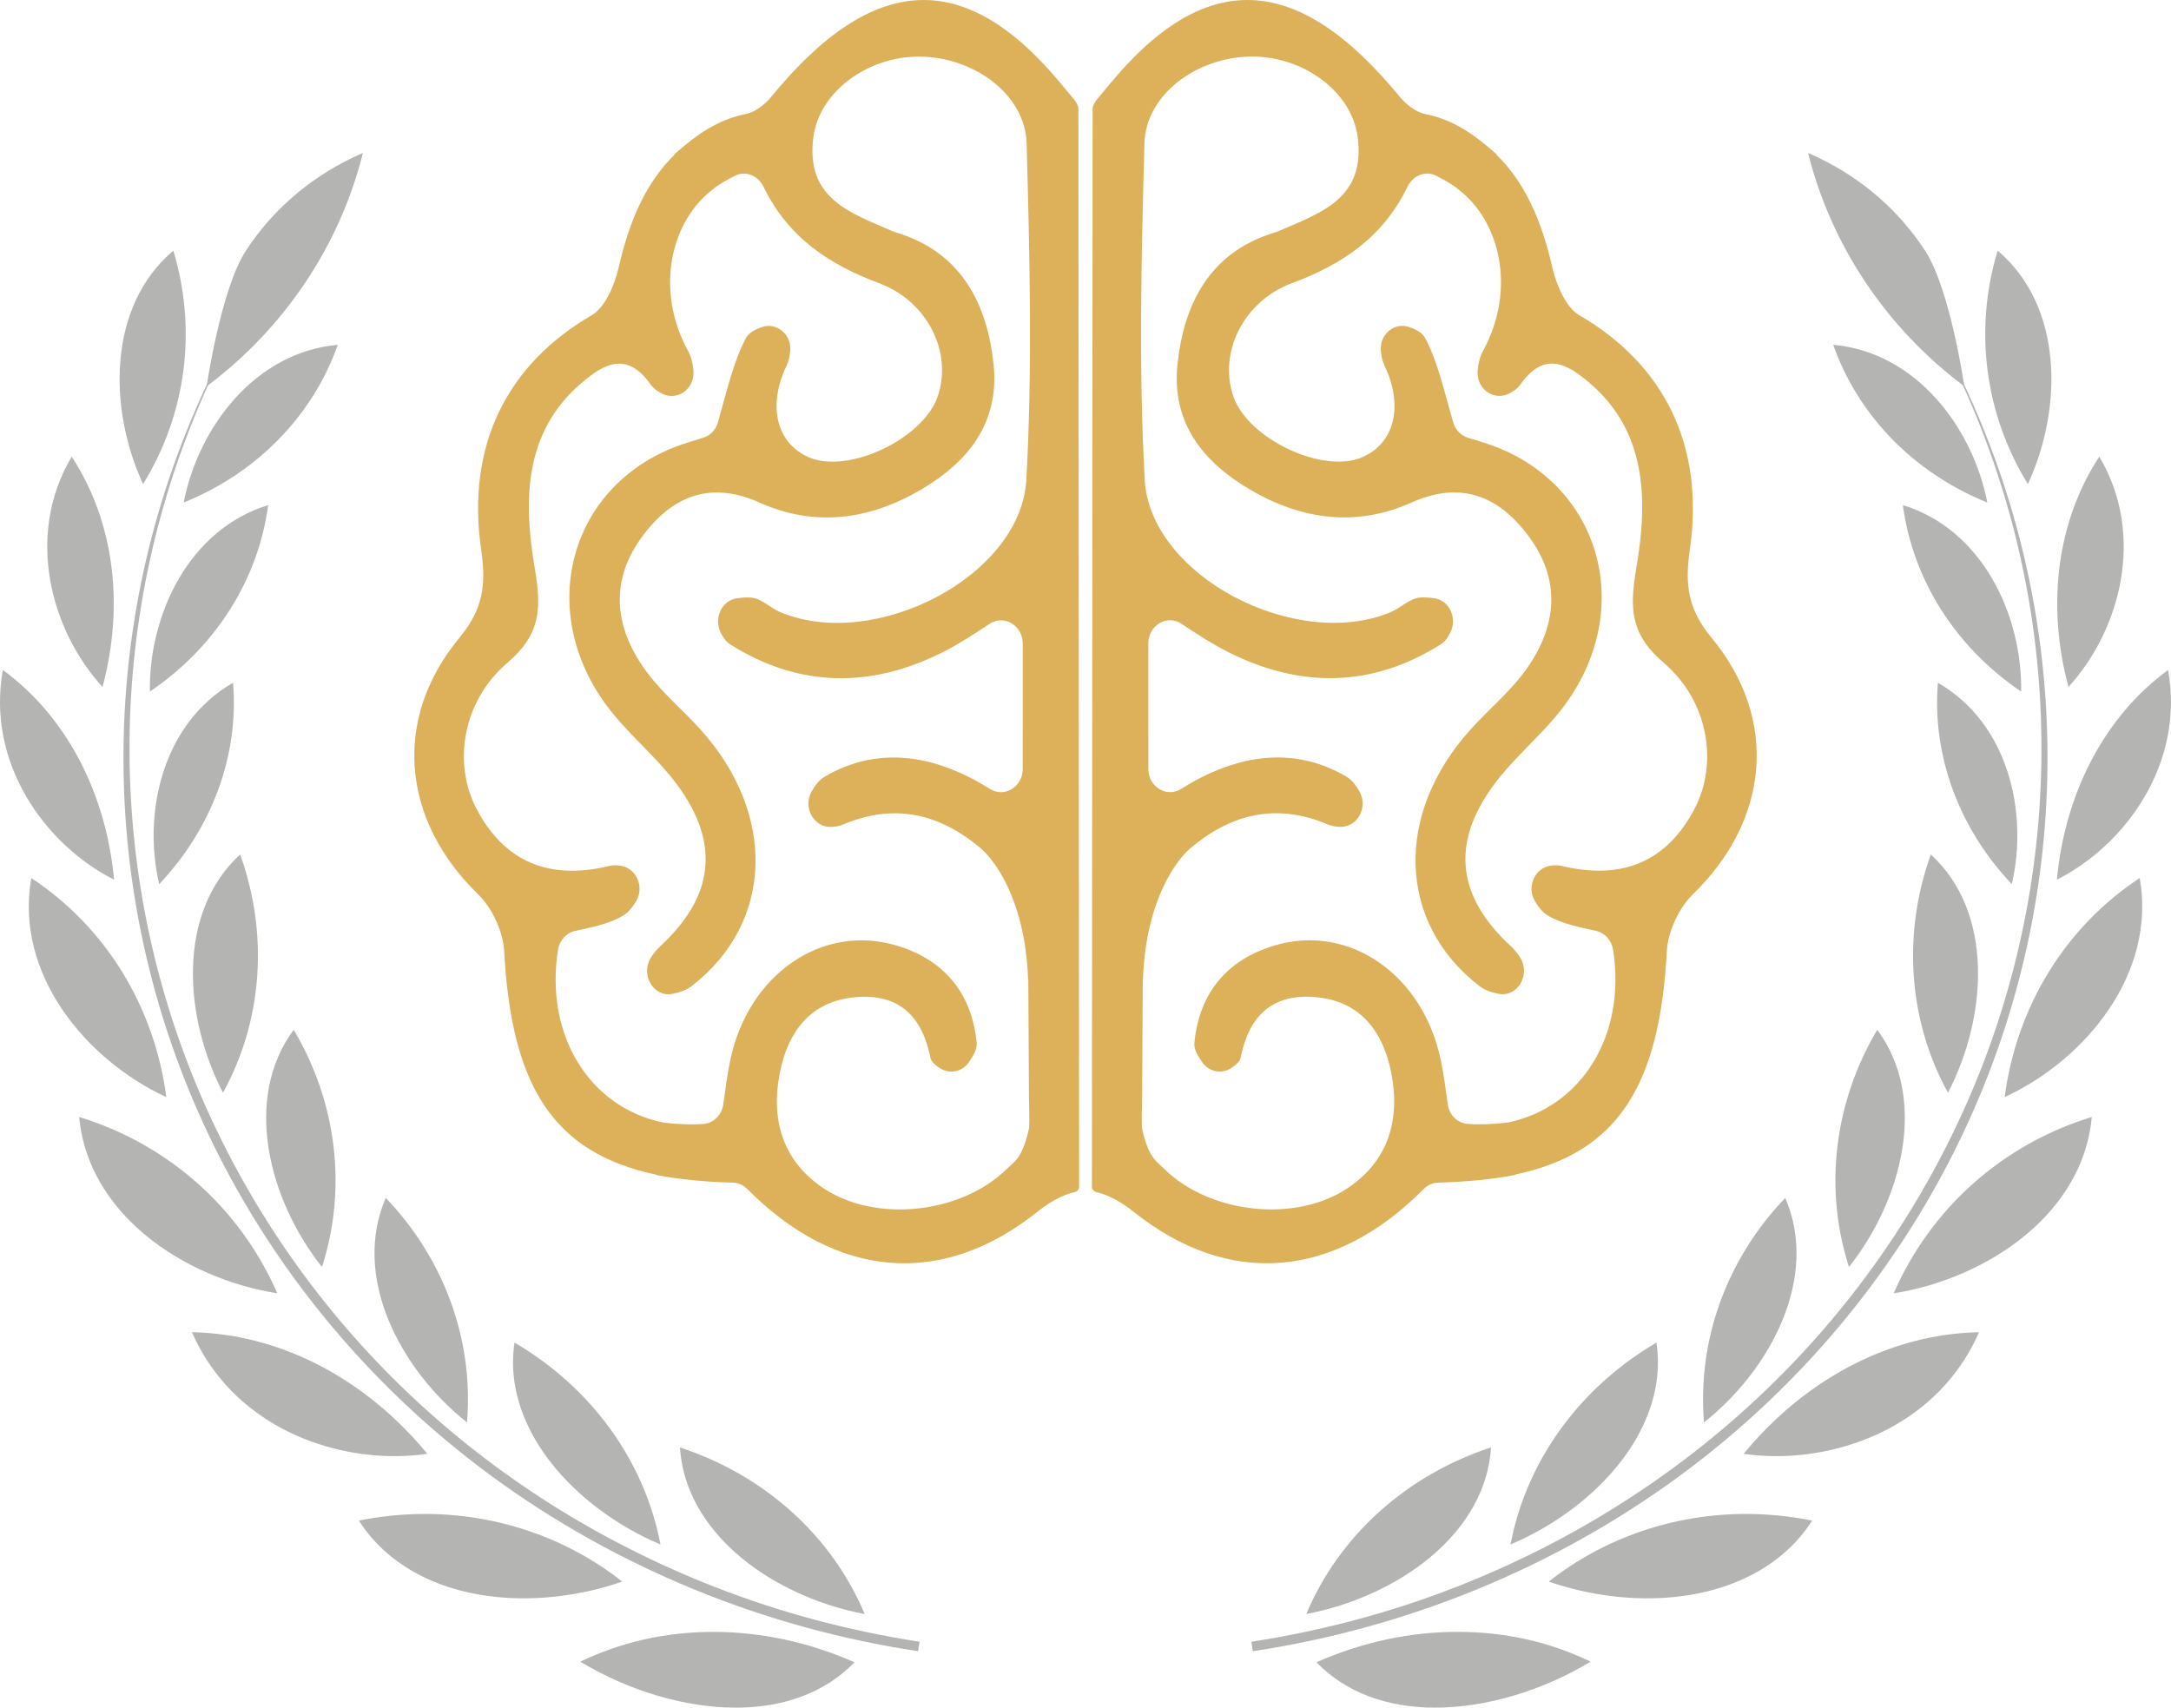 <svg xmlns="http://www.w3.org/2000/svg" id="Capa_2" data-name="Capa 2" viewBox="0 0 757.76 596.08"><defs><style>      .cls-1 {        fill: #dcb159;      }      .cls-2 {        fill: #b4b4b2;      }    </style></defs><g id="Capa_1-2" data-name="Capa 1"><g><path class="cls-1" d="M374.93,34.76c-1.31-1.6-3.01-3.58-3.91-4.68-33.73-41.3-65.93-40.05-101.8,3.67-2.26,2.76-5.71,5.44-8.96,6.07-9.95,1.94-17.44,7.56-23.72,13.04-.01,0-.02.02-.03.03-.38.33-.78.67-1.15,1,.02.05.03.09.05.14-9.95,9.71-15.77,23.1-19.44,39.22-1.4,6.17-4.75,14.06-9.43,16.78-29.42,17.07-43.91,45.36-38.58,81.91,1.78,12.23.63,20.73-7.58,30.65-23.71,28.64-20.02,63.86,6.53,89.61,4.79,4.65,8.69,12.94,9.06,19.79,2.53,46.94,17,70.38,52.94,78.02,0,0,.02.08.02.12,7.93,1.53,16.8,2.42,26.86,2.68,1.88.05,3.68.86,5.05,2.24,30.8,31.06,67.6,34.86,101.33,7.87,5.61-4.49,10.25-6.23,13-6.81.58-.12,1.48-.76,1.48-1.78-.02-25.16-.24-349.74-.25-376.32,0-1.14-.77-2.4-1.47-3.25ZM251.55,220.83c.88,1.74,1.91,3.2,3.28,4.07,24.04,15.22,49.19,15.37,74.22,2.76,5.5-2.77,10.72-6.16,16.35-9.9,5.04-3.35,11.57.54,11.57,6.88v30.77h-.01s0,13.02,0,13.02c0,6.25-6.35,10.12-11.41,6.98-2.36-1.47-4.59-2.78-6.88-3.94-16.85-8.57-34.29-10.07-50.86-.34-1.83,1.07-3.26,2.93-4.51,5.13-3.19,5.6.73,12.64,6.86,12.39,1.44-.06,2.82-.3,4.08-.83,17.8-7.52,33.48-3.93,47.9,8.14,4.96,4.15,15.73,18.21,16.71,46.02.03-.01.04-.06.07-.08.07,17.02.22,41.3.22,41.3.14,4.36.18,7.75.05,10.54-.89,4.34-2.15,7.87-3.81,10.24-1.12,1.59-2.7,2.83-4.1,4.19-15.87,15.47-45.55,18.8-63.85,6.6-13.93-9.29-18.52-23.39-15.27-40.18,2.81-14.52,10.78-24.64,25.13-26.37,14.46-1.74,24.17,4.47,27.44,20.92.28,1.43,1.65,2.62,3.36,3.73,3.35,2.17,7.71,1.31,10.05-2.04,1.63-2.34,2.96-4.64,2.76-6.78-1.73-17.97-11.99-29.27-28.05-34.02-26.06-7.71-51.79,10.22-57.98,40.15-1.05,5.05-1.72,10.19-2.4,15.23-.5,3.73-3.36,6.64-6.87,6.93-2.63.21-8.07.27-14.18-.51-25.63-5.31-41.33-30.35-36.67-60.25.51-3.28,2.86-5.94,5.91-6.62,5.91-1.31,11.88-2.39,16.86-5.37,1.83-1.09,3.27-2.95,4.55-5.1,2.95-4.95-.03-11.51-5.48-12.3-1.35-.2-2.66-.21-3.9.09-20.9,5.06-36.7-1.34-46.44-20.08-8.12-15.63-5.04-37.3,10.92-50.91,11.53-9.84,11.89-18.93,9.49-32.88-4.06-23.65-3.79-47.66,16.32-64.74,7.6-6.46,15.67-11.45,24.19.63.94,1.34,2.32,2.32,3.94,3.12,5.5,2.72,11.59-1.87,10.9-8.31-.25-2.36-.75-4.58-1.78-6.45-11.84-21.53-6.11-45.79,8.98-56.86-.01-.03-.03-.06-.04-.09,2.29-1.61,4.79-3.1,7.53-4.43,3.68-1.79,7.94.08,9.8,3.91,8.68,17.9,23.18,27.27,40.4,33.69,16.92,6.31,25.64,24.26,20.38,39.54-5.1,14.8-31.19,27.13-44.9,21.23-11.67-5.02-14.39-18.33-7.86-31.97.75-1.57,1.12-3.34,1.29-5.23.53-5.71-4.81-10.09-9.9-8.27-2.53.9-4.64,2.05-5.6,3.89-4.43,8.5-6.57,18.37-9.74,29.39-.75,2.6-2.7,4.59-5.15,5.34-1.8.55-3.95,1.21-6.08,1.9-41.1,13.26-53.69,59.99-25.28,94.56,7.06,8.59,15.72,15.75,22.32,24.7,15.32,20.78,12.57,39.31-6,56.4-1.23,1.14-2.29,2.5-3.23,4-3.71,5.93.97,13.84,7.54,12.57,2.54-.49,4.86-1.29,6.75-2.74,28.67-22.16,29.6-60.06,3.12-89.47-6.12-6.79-13.23-12.67-18.7-19.98-10.92-14.61-13.45-30.8-2.38-46.5,10.52-14.91,24.12-20.66,41.59-12.82,19.31,8.66,38.38,6.09,56.44-4.53,15.95-9.38,27.42-22.92,25.29-43.61-2.19-21.32-11.34-38.5-32.15-45.52-1.2-.41-2.44-.73-3.6-1.25-14.06-6.2-30.05-11.1-27.14-32.75,2.15-15.99,19.3-28.24,37.28-28,18.94.25,36.69,13.3,37.15,30.37,1.04,39.09,2.04,78.34-.11,117.33-1.86,33.74-52.97,59.99-85.83,46.25-3.51-1.47-6.7-4.84-10.19-5.1-1.68-.12-3.38,0-5.09.26-5.25.79-8.07,6.98-5.55,11.97ZM381.36,38.01c0,26.57-.23,351.16-.25,376.32,0,1.02.9,1.65,1.48,1.78,2.74.59,7.39,2.32,13,6.81,33.73,26.99,70.53,23.19,101.33-7.87,1.36-1.38,3.17-2.19,5.05-2.24,10.05-.26,18.93-1.15,26.86-2.68l.02-.12c35.94-7.63,50.41-31.08,52.94-78.02.37-6.85,4.27-15.14,9.06-19.79,26.55-25.75,30.24-60.97,6.53-89.61-8.21-9.91-9.36-18.42-7.58-30.65,5.33-36.54-9.16-64.83-38.58-81.91-4.68-2.72-8.02-10.61-9.43-16.78-3.67-16.12-9.49-29.51-19.44-39.22.02-.05.03-.09.05-.14-.37-.33-.77-.67-1.15-1-.01-.01-.02-.02-.03-.03-6.28-5.49-13.76-11.1-23.72-13.04-3.25-.63-6.7-3.31-8.96-6.07-35.88-43.72-68.08-44.98-101.8-3.67-.9,1.11-2.6,3.08-3.91,4.68-.7.86-1.47,2.12-1.47,3.25ZM500.66,208.85c-1.71-.26-3.41-.39-5.09-.26-3.48.26-6.68,3.63-10.19,5.1-32.87,13.74-83.97-12.51-85.83-46.25-2.15-38.99-1.15-78.23-.11-117.33.45-17.08,18.2-30.13,37.15-30.37,17.98-.24,35.13,12.01,37.28,28,2.91,21.66-13.08,26.56-27.14,32.75-1.16.51-2.4.84-3.6,1.25-20.81,7.03-29.95,24.2-32.15,45.52-2.13,20.69,9.34,34.23,25.29,43.61,18.06,10.62,37.13,13.19,56.44,4.53,17.47-7.84,31.07-2.09,41.59,12.82,11.07,15.7,8.55,31.89-2.38,46.5-5.47,7.31-12.59,13.19-18.7,19.98-26.49,29.42-25.55,67.31,3.12,89.47,1.88,1.46,4.21,2.26,6.75,2.74,6.57,1.26,11.25-6.64,7.54-12.57-.94-1.5-1.99-2.86-3.23-4-18.57-17.08-21.32-35.62-6-56.4,6.59-8.94,15.26-16.1,22.32-24.7,28.41-34.57,15.82-81.3-25.28-94.56-2.14-.69-4.28-1.35-6.08-1.9-2.45-.74-4.4-2.74-5.15-5.34-3.17-11.02-5.3-20.89-9.74-29.39-.96-1.84-3.07-2.99-5.6-3.89-5.09-1.82-10.43,2.56-9.9,8.27.17,1.88.54,3.66,1.29,5.23,6.54,13.64,3.81,26.95-7.86,31.97-13.72,5.9-39.8-6.43-44.9-21.23-5.27-15.27,3.46-33.23,20.38-39.54,17.22-6.42,31.72-15.79,40.4-33.69,1.86-3.83,6.12-5.7,9.8-3.91,2.75,1.33,5.24,2.82,7.53,4.43-.01.03-.03.06-.04.09,15.1,11.07,20.82,35.33,8.98,56.86-1.03,1.88-1.53,4.09-1.78,6.45-.69,6.43,5.4,11.03,10.9,8.31,1.61-.8,2.99-1.78,3.94-3.12,8.53-12.09,16.59-7.09,24.19-.63,20.11,17.08,20.38,41.1,16.32,64.74-2.4,13.95-2.04,23.04,9.49,32.88,15.95,13.61,19.04,35.28,10.92,50.91-9.74,18.74-25.54,25.14-46.44,20.08-1.24-.3-2.55-.29-3.9-.09-5.44.8-8.43,7.35-5.48,12.3,1.28,2.15,2.72,4.01,4.55,5.1,4.98,2.97,10.95,4.05,16.86,5.37,3.05.68,5.4,3.33,5.91,6.62,4.66,29.9-11.04,54.94-36.67,60.25-6.11.78-11.55.72-14.18.51-3.52-.29-6.37-3.2-6.87-6.93-.68-5.04-1.36-10.18-2.4-15.23-6.19-29.94-31.92-47.86-57.98-40.15-16.06,4.75-26.32,16.06-28.05,34.02-.21,2.14,1.12,4.44,2.76,6.78,2.34,3.35,6.7,4.21,10.05,2.04,1.71-1.11,3.08-2.3,3.36-3.73,3.27-16.45,12.97-22.66,27.44-20.92,14.34,1.72,22.32,11.84,25.13,26.37,3.25,16.79-1.34,30.89-15.27,40.18-18.3,12.21-47.98,8.88-63.85-6.6-1.4-1.36-2.97-2.6-4.1-4.19-1.66-2.37-2.92-5.9-3.81-10.24-.12-2.79-.08-6.18.05-10.54,0,0,.15-24.28.22-41.3.02.02.04.07.07.08.98-27.81,11.75-41.87,16.71-46.02,14.42-12.07,30.1-15.66,47.9-8.14,1.26.53,2.64.77,4.08.83,6.13.24,10.05-6.79,6.86-12.39-1.25-2.2-2.68-4.05-4.51-5.13-16.57-9.73-34.01-8.22-50.86.34-2.29,1.17-4.52,2.48-6.88,3.94-5.06,3.14-11.41-.73-11.41-6.98v-13.04s-.01,0-.01,0v-30.76c0-6.34,6.52-10.23,11.56-6.88,5.63,3.74,10.86,7.13,16.35,9.9,25.03,12.62,50.18,12.46,74.22-2.76,1.37-.86,2.4-2.33,3.28-4.07,2.52-4.99-.3-11.18-5.55-11.97Z"></path><g><path class="cls-2" d="M455.94,563.4c11.52-27.33,34.89-48.42,64.48-58.16-1.13,17.95-12.08,30.71-21.18,38.31-11.57,9.67-27.28,16.85-43.3,19.84ZM527.22,539.12c5.58-29.15,24.05-54.7,50.95-70.47,2.63,17.79-5.42,32.58-12.74,41.93-9.31,11.89-23.17,22.23-38.21,28.54ZM594.76,496.52c-2.38-28.64,7.89-57.03,28.36-78.36,11.92,27.51-4.91,59.78-28.36,78.36ZM645.36,442.26c-8.8-27.34-5.23-57.33,9.87-82.8,17.83,24.05,8.75,59.33-9.87,82.8ZM679.91,381.44c-13.81-25.15-15.99-55.28-5.99-83.18,22.06,20.19,19.82,56.56,5.99,83.18ZM702.19,308.62c-18.53-19.56-27.85-44.97-25.79-70.29,24.69,14.21,31.61,45.44,25.79,70.29ZM705.46,241.4c-22.88-15.45-37.82-39.01-41.29-65.09,27.9,8.59,41.7,38.63,41.29,65.09ZM693.65,175.42c-25.57-10.34-45.03-30.27-53.79-55.06,29.06,2.58,48.75,29.09,53.79,55.06ZM500.99,596.08c-17.18,0-31.5-5.48-41.49-15.85,16-7.03,32.58-10.6,49.26-10.6s32.13,3.5,46.43,10.4c-16.91,10.21-36.6,16.04-54.21,16.04h0ZM574.96,557.92c-11.54,0-23.39-2.02-34.37-5.84,19.28-15.24,43.65-23.61,68.78-23.61,7.7,0,15.48.78,23.15,2.31-11.03,17.27-31.94,27.14-57.55,27.14h0ZM620.07,508.29c-3.89,0-7.74-.27-11.47-.81,21.77-26.46,51.58-41.85,82.15-42.45-5.91,13.62-16.03,24.82-29.31,32.44-12.16,6.98-26.85,10.82-41.37,10.82h0ZM660.96,451.45c12.97-29.71,38.07-52.04,69.15-61.54-1.82,19.87-13.74,33.54-23.52,41.55-12.38,10.15-28.94,17.39-45.63,19.99ZM699.7,382.98c4.17-31.73,21.27-59.46,47.14-76.48,5.9,33.33-18.88,63.37-47.14,76.48ZM717.93,307.07c2.86-30.67,16.93-57.18,38.82-73.2,5.83,32.51-14.71,60.99-38.82,73.2ZM721.97,239.8c-7.78-28.96-3.88-58.07,10.76-80.4,16.36,27.58,7.2,60.75-10.76,80.4ZM707.81,168.97c-15.07-24.41-18.9-53.92-10.56-81.47,22.96,19.42,22.78,55.1,10.56,81.47Z"></path><path class="cls-2" d="M685.63,134.86c-27.15-20.29-46.45-49.1-54.55-81.47l.25.11c1.23.53,2.46,1.1,3.66,1.68,15.47,7.5,28.06,18.72,36.9,32.26,8.84,13.54,13.74,47.43,13.74,47.43Z"></path><path class="cls-2" d="M437.28,576.38c-.12-1.12-.29-2.22-.51-3.3,24.84-3.84,48.9-10.28,71.53-19.14,81.05-31.7,144.46-91.95,178.53-169.66,34.93-79.71,34.25-170.88-1.85-250.12l-.27-.63-.16-.34.02-.22-.19-.15v-.03s-.04-.02-.04-.02v-.02c.16-.08.32-.15.48-.23v.14s.1.21.1.21c38.26,80.47,39.66,173.36,3.85,254.86-22.16,50.44-57.68,94.57-102.72,127.61-43.39,31.82-94.81,52.92-148.76,61.04Z"></path></g><g><path class="cls-2" d="M258.52,543.56c-9.1-7.6-20.05-20.36-21.18-38.31,29.59,9.74,52.96,30.83,64.48,58.16-16.02-2.99-31.73-10.18-43.3-19.84ZM192.32,510.58c-7.32-9.35-15.37-24.14-12.74-41.93,26.9,15.76,45.37,41.31,50.95,70.47-15.04-6.31-28.91-16.64-38.21-28.54ZM134.64,418.16c20.47,21.33,30.74,49.72,28.36,78.36-23.45-18.58-40.27-50.85-28.36-78.36ZM102.52,359.46c15.1,25.47,18.67,55.47,9.87,82.8-18.62-23.47-27.7-58.75-9.87-82.8ZM83.83,298.26c10,27.9,7.83,58.03-5.99,83.18-13.84-26.62-16.07-62.99,5.99-83.18ZM81.35,238.33c2.06,25.31-7.26,50.73-25.79,70.29-5.82-24.85,1.09-56.08,25.79-70.29ZM93.6,176.31c-3.47,26.08-18.41,49.63-41.29,65.09-.41-26.46,13.4-56.5,41.29-65.09ZM117.9,120.36c-8.76,24.79-28.22,44.72-53.79,55.06,5.04-25.97,24.73-52.48,53.79-55.06ZM256.76,596.08c-17.61,0-37.3-5.84-54.21-16.04,14.3-6.9,29.92-10.4,46.43-10.4,16.68,0,33.27,3.57,49.26,10.6-9.99,10.37-24.31,15.85-41.49,15.85h0ZM182.8,557.92c-25.61,0-46.52-9.87-57.55-27.14,7.66-1.53,15.44-2.31,23.15-2.31,25.13,0,49.51,8.37,68.78,23.61-10.98,3.82-22.84,5.84-34.37,5.84h0ZM137.68,508.29c-14.52,0-29.21-3.84-41.37-10.82-13.28-7.62-23.39-18.82-29.31-32.44,30.57.6,60.38,15.99,82.15,42.45-3.73.54-7.58.81-11.47.81h0ZM51.16,431.46c-9.78-8.01-21.7-21.68-23.52-41.55,31.08,9.5,56.18,31.83,69.15,61.54-16.69-2.6-33.26-9.85-45.63-19.99ZM10.92,306.5c25.86,17.03,42.96,44.75,47.14,76.48-28.25-13.12-53.04-43.15-47.14-76.48ZM1,233.87c21.9,16.02,35.97,42.53,38.82,73.2-24.11-12.21-44.66-40.7-38.82-73.2ZM25.02,159.4c14.64,22.33,18.55,51.44,10.76,80.4-17.96-19.65-27.12-52.82-10.76-80.4ZM60.5,87.5c8.34,27.55,4.51,57.06-10.56,81.47-12.21-26.37-12.4-62.06,10.56-81.47Z"></path><path class="cls-2" d="M72.13,134.86c27.15-20.29,46.45-49.1,54.55-81.47l-.25.11c-1.23.53-2.46,1.1-3.66,1.68-15.47,7.5-28.06,18.72-36.9,32.26-8.84,13.54-13.74,47.43-13.74,47.43Z"></path><path class="cls-2" d="M320.47,576.38c.12-1.12.29-2.22.51-3.3-24.84-3.84-48.9-10.28-71.53-19.14-81.05-31.7-144.46-91.95-178.53-169.66-34.93-79.71-34.25-170.88,1.85-250.12l.27-.63.16-.34-.02-.22.19-.15v-.03s.04-.02.04-.02v-.02c-.16-.08-.32-.15-.48-.23v.14s-.1.21-.1.21c-38.26,80.47-39.66,173.36-3.85,254.86,22.16,50.44,57.68,94.57,102.72,127.61,43.39,31.82,94.81,52.92,148.76,61.04Z"></path></g></g></g></svg>